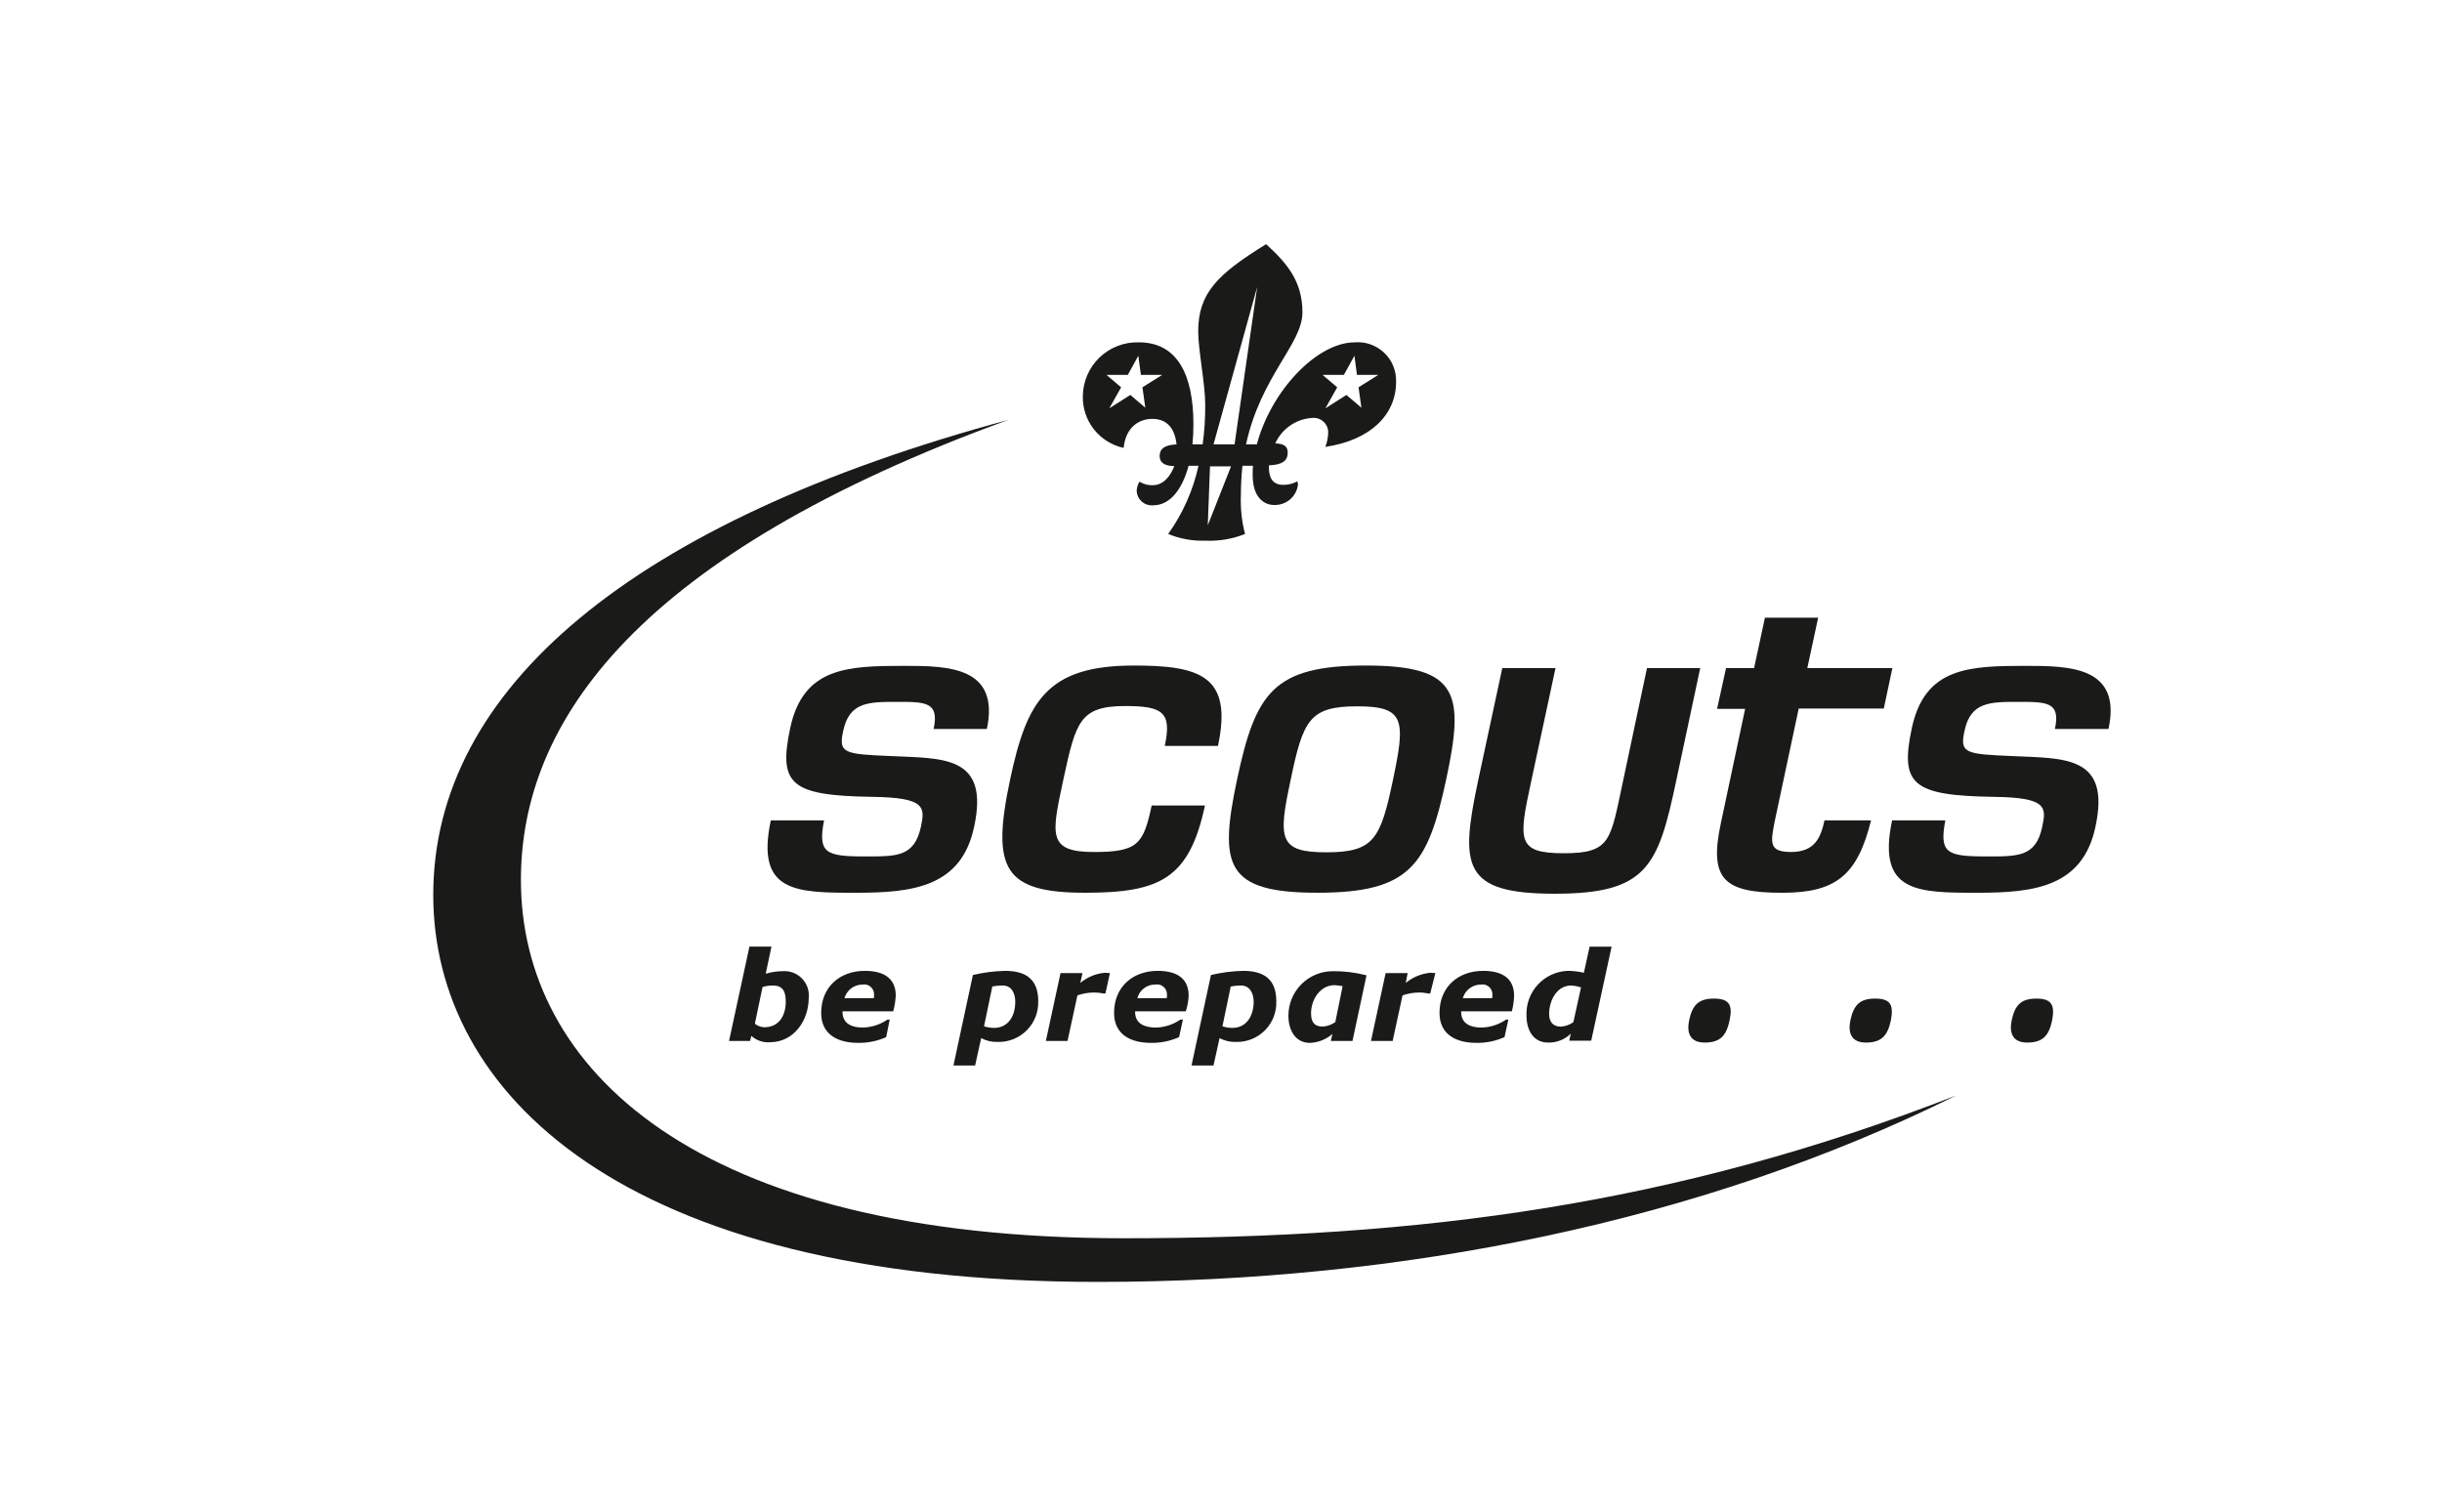 <svg xmlns="http://www.w3.org/2000/svg" fill="none" viewBox="0 0 310 192" height="192" width="310">
<g clip-path="url(#clip0_0_42)">
<path fill="#1A1A19" d="M118.524 92.502C119.252 89.102 117.472 89.102 113.871 89.102C110.27 89.102 107.802 89.102 107.033 92.824C106.426 95.616 107.154 95.737 113.021 95.98C119.621 96.304 125.645 95.818 123.662 104.962C122.044 112.609 115.853 113.338 108.732 113.338C101.044 113.338 95.906 113.338 97.848 104.153H104.605C103.836 108.24 104.726 108.725 109.705 108.725C113.751 108.725 116.057 108.846 116.905 104.962C117.431 102.494 117.512 101.24 110.714 101.162C100.396 101 98.778 99.624 100.314 92.422C101.973 84.694 107.597 84.532 114.84 84.532C120.383 84.532 126.94 84.653 125.279 92.543H118.522L118.524 92.502Z"></path>
<path fill="#1A1A19" d="M152.957 102.29C150.974 111.515 147.292 113.336 137.784 113.336C127.426 113.336 125.807 110.342 128.235 98.936C130.335 89.063 132.848 84.491 143.935 84.491C152.311 84.491 156.519 85.786 154.617 94.691H147.86C148.791 90.402 147.577 89.633 142.843 89.633C137.057 89.633 136.571 91.656 134.993 98.939C133.493 105.979 132.929 108.164 138.877 108.164C144.42 108.164 145.149 107.193 146.201 102.257H152.958L152.957 102.29Z"></path>
<path fill="#1A1A19" d="M172.298 89.669C178.327 89.669 178.448 91.369 176.83 99.016C175.252 106.542 174.402 108.201 168.374 108.201C162.346 108.201 162.224 106.542 163.842 99.016C165.42 91.368 166.269 89.669 172.298 89.669ZM173.39 84.49C161.616 84.49 159.39 87.97 157.044 98.935C154.738 109.86 155.506 113.335 167.244 113.335C179.018 113.335 181.244 109.855 183.59 98.935C185.936 88.015 185.165 84.49 173.391 84.49H173.39Z"></path>
<path fill="#1A1A19" d="M219.112 84.814H222.673L224.049 78.421H230.806L229.43 84.814H240.23L239.138 89.953H228.338L225.263 104.398C224.778 106.988 224.535 108.161 227.363 108.161C230.357 108.161 231.126 106.381 231.611 104.155H237.518C235.778 111.195 232.986 113.34 226.229 113.34C218.829 113.34 216.923 111.64 218.46 104.479L221.535 89.994H217.974L219.112 84.814Z"></path>
<path fill="#1A1A19" d="M260.868 92.502C261.596 89.102 259.816 89.102 256.215 89.102C252.614 89.102 250.146 89.102 249.377 92.824C248.77 95.616 249.498 95.737 255.365 95.98C261.965 96.304 267.989 95.818 266.006 104.962C264.388 112.609 258.197 113.338 251.076 113.338C243.388 113.338 238.25 113.338 240.192 104.153H246.949C246.18 108.24 247.07 108.725 252.049 108.725C256.095 108.725 258.442 108.846 259.249 104.962C259.775 102.494 259.896 101.24 253.099 101.162C242.781 101 241.163 99.624 242.699 92.422C244.358 84.694 249.982 84.532 257.225 84.532C262.768 84.532 269.363 84.653 267.664 92.543H260.864L260.868 92.502Z"></path>
<path fill="#1A1A19" d="M215.834 84.814H209.077L206.042 99.137C204.424 106.663 204.542 108.322 198.516 108.322C192.49 108.322 192.771 106.663 194.389 99.137L197.465 84.814H190.708L187.633 99.137C185.327 110.021 185.65 113.46 197.384 113.46C209.118 113.46 210.493 109.98 212.8 99.06L215.834 84.814Z"></path>
<path fill="#1A1A19" d="M139.362 162.742C78.549 162.742 55 138.425 55 113.622C55 87.403 80.288 66.201 128.033 53.294C81.138 70.369 66.127 91.409 66.127 111.72C66.127 135.511 88.017 157.199 142.64 157.199C180.391 157.199 212.598 152.991 248.325 139.072C216 155.135 177.881 162.742 139.362 162.742Z"></path>
<path fill="#1A1A19" d="M217.575 126.772C215.552 126.772 214.824 127.662 214.419 129.564C214.095 131.182 214.581 132.356 216.402 132.356C218.425 132.356 219.153 131.425 219.558 129.564C219.962 127.662 219.598 126.772 217.575 126.772Z"></path>
<path fill="#1A1A19" d="M238.048 126.772C236.025 126.772 235.297 127.662 234.892 129.564C234.568 131.182 235.054 132.356 236.875 132.356C238.898 132.356 239.626 131.425 240.031 129.564C240.395 127.662 240.071 126.772 238.048 126.772Z"></path>
<path fill="#1A1A19" d="M258.521 126.772C256.498 126.772 255.77 127.662 255.365 129.564C255.041 131.182 255.527 132.356 257.348 132.356C259.371 132.356 260.099 131.425 260.504 129.564C260.868 127.662 260.502 126.772 258.521 126.772Z"></path>
<path fill="#1A1A19" d="M171.974 43.462C167.159 43.462 161.333 49.653 159.552 56.41H158.176C160.076 47.71 165.338 43.665 165.338 39.659C165.338 35.694 163.355 33.387 160.725 31C154.575 34.8 152.107 37.191 152.107 42.086C152.107 44.433 152.997 48.762 152.997 51.352C153.011 53.044 152.902 54.734 152.673 56.41H151.378C151.459 55.601 151.499 54.751 151.499 53.861C151.499 47.67 149.516 43.461 144.58 43.461C143.664 43.432 142.751 43.586 141.896 43.914C141.04 44.242 140.258 44.736 139.595 45.369C138.932 46.002 138.402 46.761 138.035 47.6C137.668 48.44 137.473 49.345 137.459 50.261C137.418 51.792 137.914 53.289 138.859 54.494C139.805 55.699 141.141 56.536 142.638 56.861C142.921 54.15 144.661 53.179 146.28 53.179C148.222 53.179 149.153 54.474 149.355 56.416C147.737 56.497 147.211 57.023 147.211 57.916C147.211 58.725 147.858 59.17 149.072 59.17C148.586 60.465 147.656 61.598 146.361 61.598C145.762 61.625 145.17 61.469 144.661 61.153C144.438 61.49 144.313 61.882 144.297 62.286C144.303 62.549 144.363 62.809 144.474 63.047C144.585 63.286 144.744 63.5 144.941 63.675C145.138 63.849 145.369 63.981 145.62 64.063C145.87 64.144 146.135 64.173 146.397 64.147C148.541 64.147 150.079 62.124 150.888 59.13H152.142C151.457 62.246 150.15 65.191 148.298 67.789C149.784 68.403 151.385 68.693 152.992 68.639C154.719 68.72 156.444 68.43 158.05 67.789C157.633 66.178 157.456 64.515 157.524 62.853C157.525 61.61 157.591 60.367 157.724 59.131H159.059C159.025 59.521 159.012 59.913 159.019 60.304C159.019 63.339 160.637 64.104 161.689 64.104C162.423 64.146 163.145 63.912 163.715 63.448C164.284 62.983 164.658 62.322 164.764 61.595C164.784 61.429 164.756 61.26 164.683 61.109C164.138 61.409 163.525 61.562 162.903 61.554C161.446 61.554 161.082 60.502 161.082 59.329V59.08C162.66 58.999 163.469 58.594 163.469 57.462C163.469 56.653 162.983 56.329 161.891 56.289C162.307 55.367 162.969 54.578 163.804 54.007C164.639 53.436 165.615 53.106 166.625 53.052C166.877 53.033 167.13 53.066 167.368 53.148C167.606 53.231 167.825 53.362 168.011 53.532C168.197 53.703 168.346 53.91 168.449 54.141C168.551 54.371 168.606 54.621 168.608 54.873C168.597 55.51 168.473 56.14 168.244 56.734C173.99 55.884 177.226 52.647 177.226 48.48C177.25 47.794 177.129 47.111 176.871 46.476C176.612 45.84 176.222 45.266 175.726 44.792C175.23 44.318 174.639 43.955 173.992 43.725C173.346 43.496 172.658 43.406 171.974 43.462ZM145.027 49.167L145.391 51.757L143.491 50.139L140.821 51.839L142.321 49.169L140.46 47.591H143.171L144.506 45.163L144.83 47.591H147.541L145.027 49.167ZM153.322 66.687L153.605 59.202H156.275L153.322 66.687ZM156.722 56.41H154.052L159.595 36.422L156.722 56.41ZM172.822 51.757L170.922 50.139L168.252 51.839L169.752 49.169L167.891 47.591H170.602L171.937 45.163L172.261 47.591H174.972L172.46 49.167L172.822 51.757Z"></path>
<path fill="#1A1A19" d="M200.702 125.356L199.731 129.766C199.267 130.096 198.721 130.292 198.153 130.332C197.101 130.332 196.653 129.685 196.653 128.714C196.653 127.096 197.584 125.114 199.445 125.114C199.873 125.136 200.296 125.217 200.702 125.356ZM204.586 120.177H201.794L201.066 123.495C200.39 123.334 199.697 123.253 199.002 123.252C198.284 123.281 197.578 123.452 196.927 123.755C196.275 124.058 195.69 124.488 195.204 125.018C194.719 125.548 194.344 126.169 194.1 126.845C193.855 127.521 193.747 128.239 193.782 128.957C193.782 130.697 194.591 132.357 196.533 132.357C197.063 132.37 197.591 132.276 198.084 132.081C198.578 131.887 199.027 131.595 199.406 131.224L199.206 132.114H201.998L204.586 120.177ZM173.471 123.819C172.096 123.465 170.682 123.288 169.263 123.293C168.515 123.284 167.772 123.425 167.079 123.706C166.385 123.987 165.755 124.403 165.224 124.93C164.693 125.458 164.272 126.085 163.986 126.777C163.7 127.468 163.554 128.21 163.558 128.958C163.558 130.698 164.367 132.397 166.309 132.397C167.354 132.351 168.353 131.952 169.141 131.264L168.941 132.154H171.692L173.471 123.819ZM162.02 127.096C162.02 124.345 160.482 123.252 157.812 123.252C156.435 123.285 155.065 123.461 153.725 123.778L151.257 135.269H154.048L154.817 131.789C155.45 132.13 156.162 132.297 156.881 132.275C157.565 132.297 158.246 132.178 158.883 131.924C159.519 131.671 160.096 131.29 160.578 130.804C161.06 130.318 161.437 129.738 161.685 129.1C161.933 128.462 162.047 127.78 162.02 127.096ZM140.899 123.535C140.656 123.535 140.499 123.495 140.252 123.495C139.105 123.597 138.017 124.049 137.136 124.79L137.419 123.536H134.628L132.767 132.154H135.518L136.772 126.368C137.446 126.127 138.156 126.004 138.872 126.004C139.28 125.996 139.688 126.036 140.086 126.125H140.329L140.899 123.535ZM131.799 127.096C131.799 124.345 130.261 123.252 127.591 123.252C126.214 123.285 124.844 123.461 123.504 123.778L121.036 135.269H123.787L124.556 131.789C125.201 132.134 125.925 132.301 126.656 132.275C127.339 132.294 128.019 132.172 128.654 131.918C129.288 131.664 129.864 131.282 130.346 130.797C130.827 130.312 131.205 129.733 131.454 129.097C131.703 128.46 131.82 127.779 131.796 127.096H131.799ZM113.713 126.408C113.713 123.98 111.892 123.252 109.788 123.252C106.588 123.252 104.245 125.316 104.245 128.593C104.245 131.385 106.43 132.393 108.898 132.393C110.137 132.418 111.366 132.169 112.498 131.665L112.943 129.44H112.66C111.74 130.069 110.658 130.42 109.544 130.452C108.209 130.452 106.954 130.007 106.954 128.469V128.388H113.387C113.569 127.742 113.677 127.078 113.709 126.408H113.713ZM102.667 126.691C102.712 126.244 102.66 125.792 102.513 125.367C102.366 124.943 102.128 124.555 101.817 124.232C101.505 123.908 101.126 123.656 100.707 123.494C100.288 123.331 99.838 123.262 99.39 123.291C98.65 123.297 97.915 123.406 97.205 123.615L97.933 120.176H95.138L92.548 132.154H95.218L95.38 131.507C95.696 131.793 96.067 132.013 96.471 132.152C96.874 132.291 97.301 132.347 97.727 132.316C100.802 132.315 102.663 129.524 102.663 126.691H102.667ZM170.44 125.191L169.509 129.763C169.042 130.087 168.498 130.282 167.931 130.329C166.798 130.329 166.431 129.682 166.431 128.629C166.431 126.929 167.564 125.068 169.425 125.068C169.764 125.092 170.101 125.135 170.436 125.194L170.44 125.191ZM159.148 127.177C159.148 128.877 158.298 130.495 156.437 130.495C156.011 130.491 155.589 130.424 155.183 130.295L156.235 125.237C156.648 125.157 157.068 125.116 157.489 125.116C158.662 125.077 159.148 126.125 159.148 127.177ZM128.883 127.177C128.883 128.877 128.074 130.495 126.172 130.495C125.747 130.488 125.324 130.42 124.918 130.295L125.97 125.237C126.383 125.155 126.803 125.114 127.224 125.116C128.437 125.077 128.883 126.125 128.883 127.177ZM110.959 126.246C110.964 126.409 110.951 126.572 110.919 126.732H107.197C107.337 126.229 107.639 125.787 108.056 125.472C108.473 125.158 108.981 124.989 109.503 124.992C109.684 124.961 109.869 124.971 110.046 125.02C110.223 125.07 110.386 125.157 110.525 125.277C110.664 125.397 110.775 125.546 110.85 125.713C110.925 125.881 110.963 126.063 110.959 126.246ZM99.751 127.136C99.751 128.876 98.942 130.413 97 130.413C96.573 130.388 96.163 130.232 95.827 129.968L96.798 125.315C97.228 125.17 97.68 125.102 98.133 125.115C99.426 125.113 99.748 125.963 99.748 127.136H99.751ZM150.894 126.408C150.894 123.98 149.073 123.252 146.969 123.252C143.769 123.252 141.426 125.316 141.426 128.593C141.426 131.385 143.611 132.393 146.079 132.393C147.318 132.418 148.547 132.169 149.679 131.665L150.165 129.44H149.841C148.923 130.074 147.84 130.426 146.725 130.452C145.39 130.452 144.095 130.007 144.095 128.469V128.388H150.528C150.743 127.749 150.867 127.082 150.894 126.408ZM148.143 126.246C148.148 126.409 148.135 126.572 148.103 126.732H144.381C144.507 126.229 144.8 125.783 145.211 125.468C145.622 125.152 146.128 124.984 146.647 124.992C146.83 124.958 147.019 124.964 147.2 125.011C147.38 125.059 147.548 125.145 147.691 125.265C147.834 125.385 147.949 125.536 148.027 125.705C148.105 125.875 148.144 126.059 148.142 126.246H148.143ZM192.206 126.408C192.206 123.98 190.385 123.252 188.281 123.252C185.081 123.252 182.738 125.316 182.738 128.593C182.738 131.385 184.923 132.393 187.391 132.393C188.63 132.418 189.859 132.169 190.991 131.665L191.477 129.44H191.194C190.274 130.069 189.193 130.42 188.079 130.452C186.744 130.452 185.489 130.007 185.489 128.469V128.388H191.922C192.092 127.741 192.188 127.077 192.206 126.408ZM189.455 126.246C189.46 126.409 189.447 126.572 189.415 126.732H185.693C185.833 126.229 186.135 125.787 186.552 125.472C186.969 125.158 187.477 124.989 187.999 124.992C188.18 124.962 188.365 124.971 188.542 125.021C188.718 125.07 188.882 125.158 189.021 125.277C189.16 125.397 189.27 125.546 189.345 125.713C189.42 125.881 189.457 126.063 189.453 126.246H189.455ZM182.212 123.535C181.969 123.535 181.848 123.495 181.565 123.495C180.42 123.605 179.335 124.056 178.449 124.79L178.692 123.536H175.9L174.039 132.154H176.79L178.044 126.368C178.718 126.127 179.428 126.004 180.144 126.004C180.539 125.995 180.933 126.036 181.317 126.125H181.56L182.212 123.535Z"></path>
</g>
<defs>
<clipPath id="clip0_0_42">
<rect fill="white" height="192" width="310"></rect>
</clipPath>
</defs>
</svg>